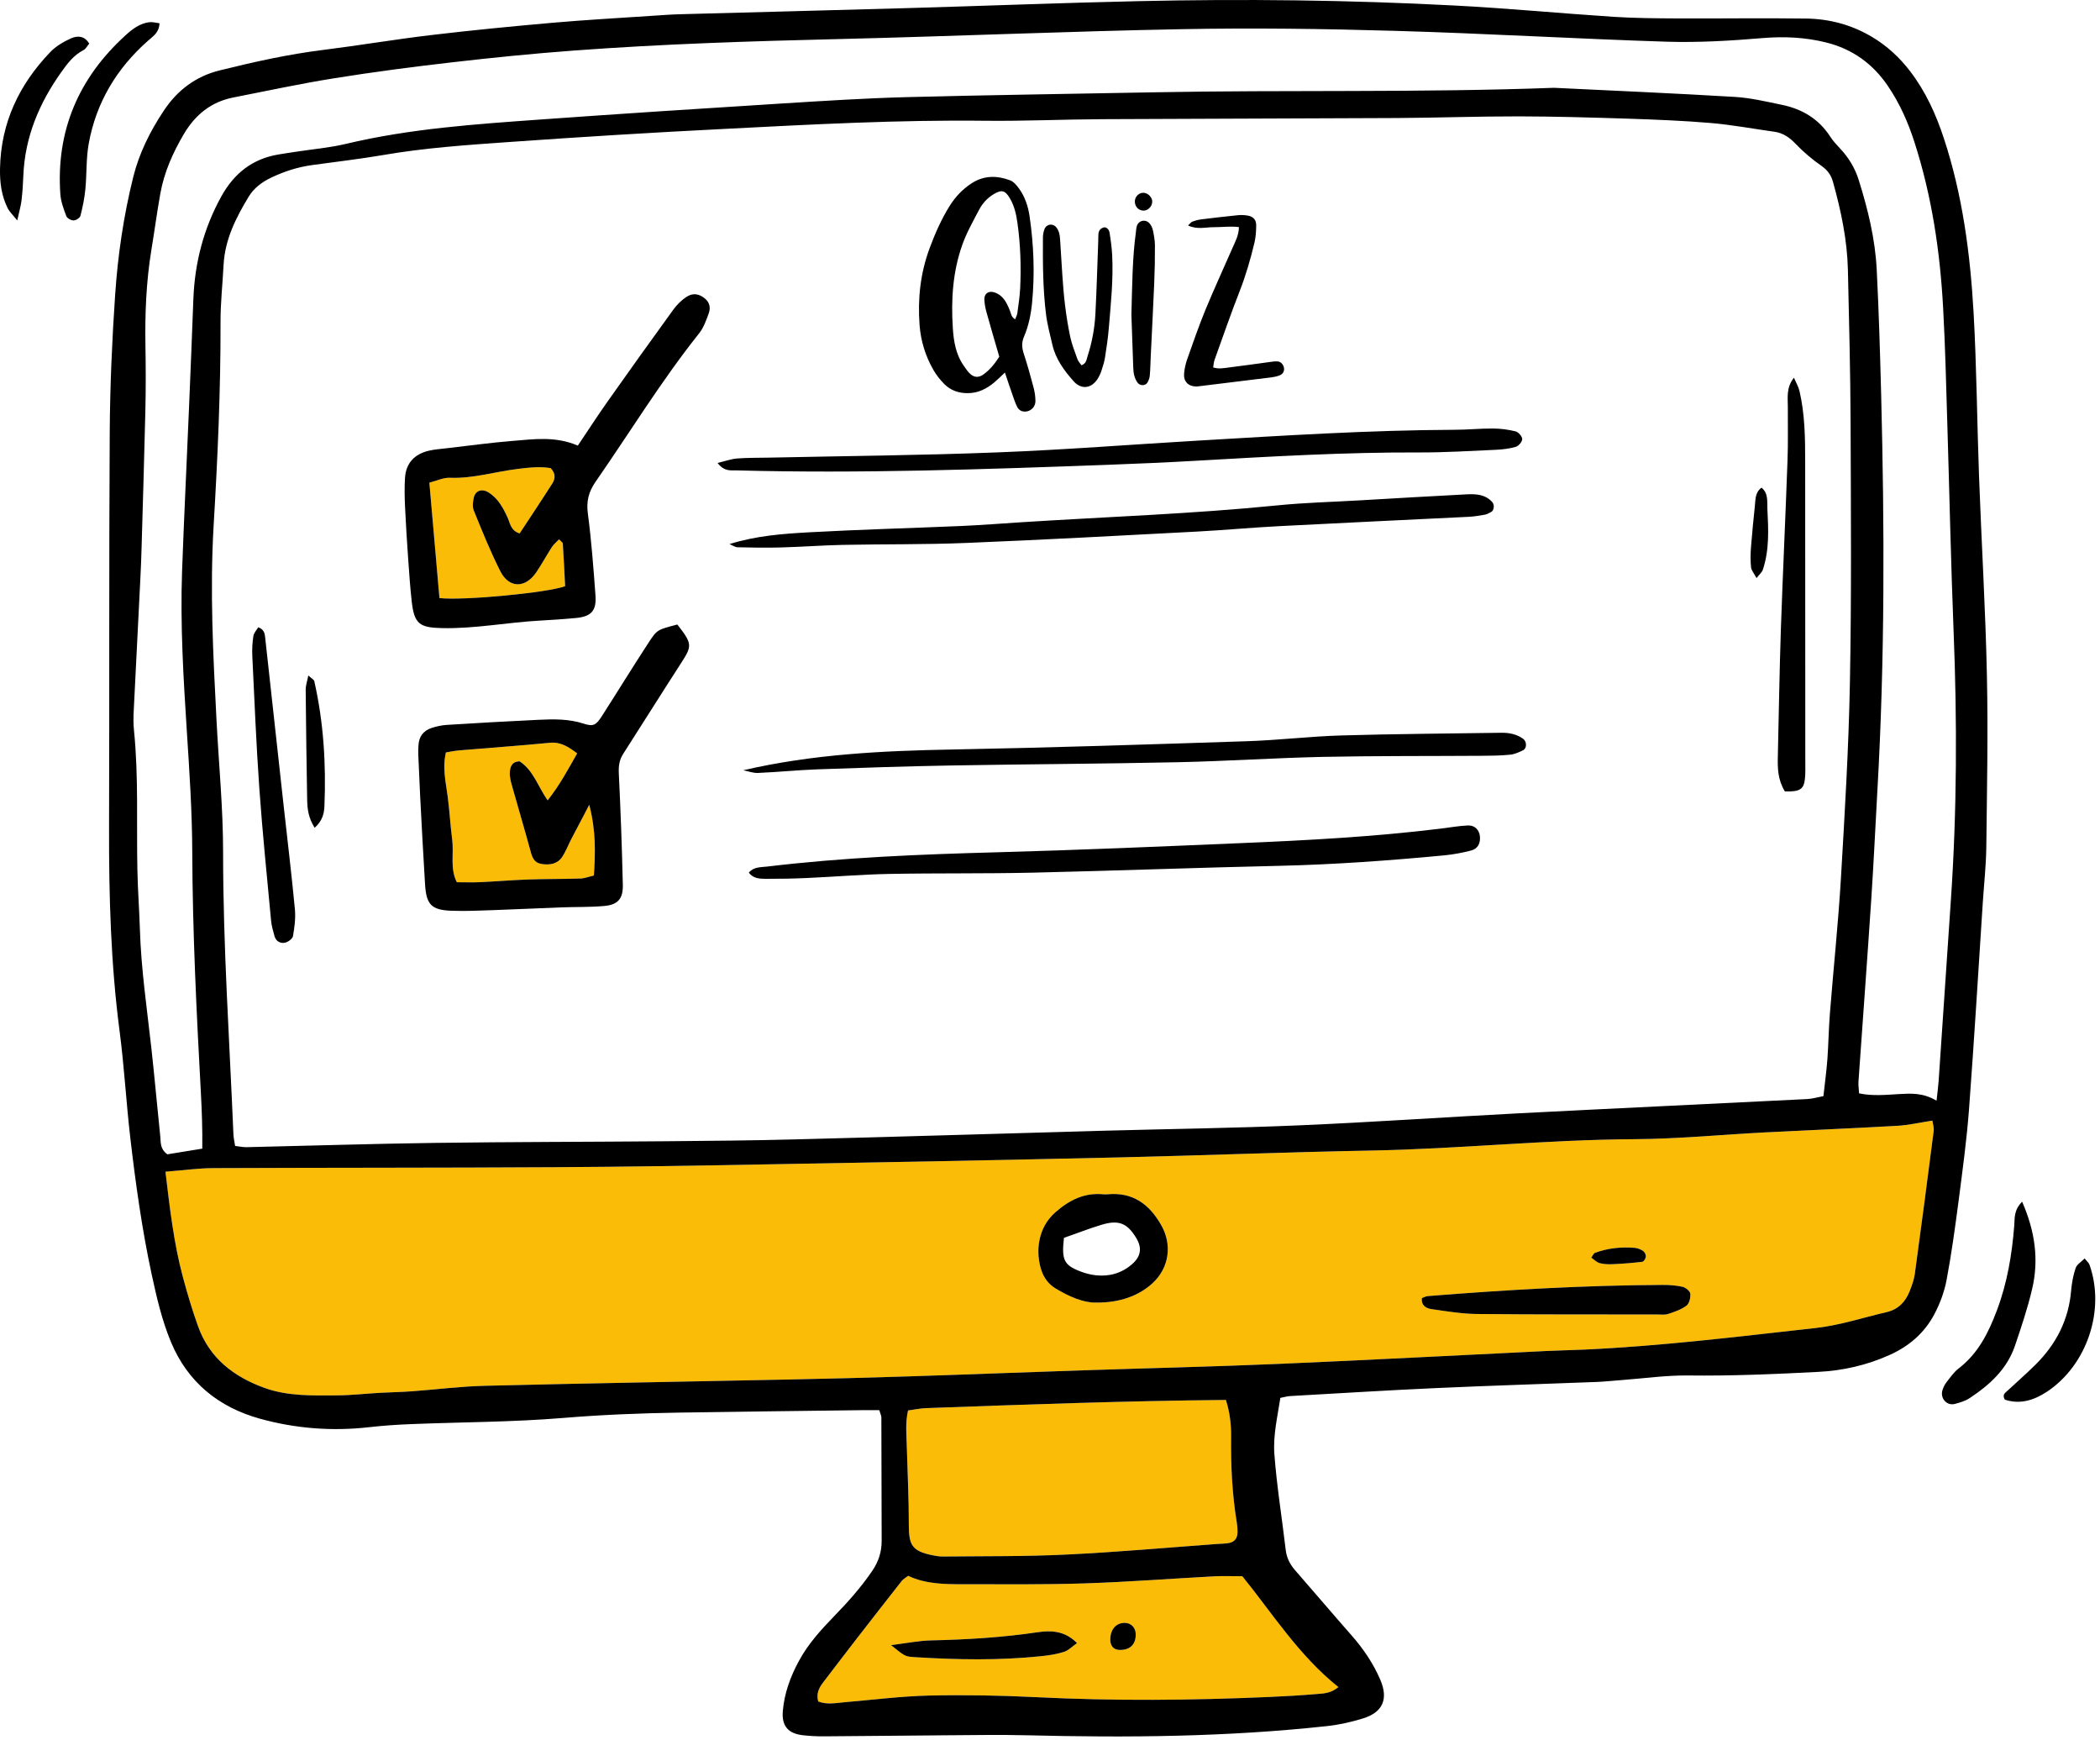 <?xml version="1.0" encoding="UTF-8" standalone="no"?>
<!DOCTYPE svg PUBLIC "-//W3C//DTD SVG 1.1//EN" "http://www.w3.org/Graphics/SVG/1.1/DTD/svg11.dtd">
<svg width="100%" height="100%" viewBox="0 0 344 285" version="1.1" xmlns="http://www.w3.org/2000/svg" xmlns:xlink="http://www.w3.org/1999/xlink" xml:space="preserve" xmlns:serif="http://www.serif.com/" style="fill-rule:evenodd;clip-rule:evenodd;stroke-linejoin:round;stroke-miterlimit:2;">
    <g transform="matrix(1,0,0,1,-67.648,-76.955)">
        <g transform="matrix(1,0,0,1,147.633,171.104)">
            <path d="M0,-13.53C-1,-14.14 -2.08,-13.83 -2.36,-12.7C-2.53,-12.01 -2.63,-11.16 -2.37,-10.53C-1.01,-7.19 0.34,-3.82 1.97,-0.6C3.39,2.22 6.07,2.23 7.86,-0.42C8.77,-1.76 9.54,-3.19 10.42,-4.56C10.73,-5.03 11.19,-5.4 11.59,-5.82C11.92,-5.47 12.19,-5.31 12.21,-5.14C12.36,-2.78 12.47,-0.43 12.59,1.85C9.93,2.9 -4.07,4.25 -8,3.8C-8.55,-2.52 -9.09,-8.7 -9.65,-15.1C-8.4,-15.42 -7.34,-15.95 -6.3,-15.9C-2.5,-15.75 1.11,-16.9 4.81,-17.35C6.67,-17.58 8.51,-17.78 10.22,-17.48C11.09,-16.57 10.97,-15.72 10.48,-14.95C8.74,-12.22 6.94,-9.53 5.14,-6.79C3.65,-7.24 3.58,-8.5 3.14,-9.44C2.39,-11.05 1.57,-12.56 0,-13.53" style="fill:rgb(251,188,8);fill-rule:nonzero;"/>
        </g>
        <g transform="matrix(1,0,0,1,156.363,201.474)">
            <path d="M0,16.98C1.32,17.18 2.56,17.01 3.35,15.86C3.97,14.94 4.37,13.86 4.88,12.87C5.57,11.54 6.28,10.23 6.97,8.9C7.15,8.58 7.31,8.24 7.81,7.28C8.94,11.67 8.8,15.18 8.57,18.87C7.74,19.06 7.05,19.34 6.36,19.36C3.49,19.46 0.62,19.42 -2.24,19.52C-4.86,19.62 -7.47,19.84 -10.08,19.96C-11.31,20.02 -12.55,19.97 -13.88,19.97C-15.04,17.7 -14.34,15.28 -14.64,12.99C-14.95,10.65 -15.07,8.27 -15.38,5.93C-15.68,3.6 -16.27,1.29 -15.67,-1.29C-14.94,-1.41 -14.24,-1.56 -13.53,-1.62C-8.57,-2.04 -3.6,-2.39 1.36,-2.87C3.17,-3.04 4.43,-2.18 5.83,-1.14C4.34,1.5 2.94,4.11 0.99,6.56C-0.59,4.29 -1.35,1.63 -3.6,0.17C-4.85,0.2 -5.15,1.06 -5.2,1.94C-5.25,2.66 -5.06,3.41 -4.86,4.12C-3.85,7.72 -2.78,11.3 -1.8,14.91C-1.52,15.95 -1.2,16.79 0,16.98" style="fill:rgb(251,188,8);fill-rule:nonzero;"/>
        </g>
        <g transform="matrix(1,0,0,1,241.963,343.724)">
            <path d="M0,3.76C0.75,3.51 1.35,2.86 2.11,2.33C0.15,0.33 -2.07,0.22 -4.33,0.55C-10.13,1.41 -15.95,1.76 -21.81,1.89C-23.77,1.93 -25.73,2.34 -28.36,2.66C-26.1,4.47 -26.1,4.53 -24.53,4.63C-17.57,5.06 -10.61,5.2 -3.65,4.46C-2.42,4.33 -1.17,4.14 0,3.76M11.73,0.96C11.75,-0.17 10.99,-0.98 9.93,-0.98C8.49,-0.99 7.56,0.1 7.56,1.77C7.56,2.83 8.14,3.45 9.13,3.45C10.78,3.46 11.71,2.58 11.73,0.96M44.93,9.54C43.71,10.53 42.59,10.58 41.54,10.66C38.93,10.88 36.31,11.04 33.69,11.15C20.96,11.71 8.23,11.83 -4.51,11.19C-10.36,10.9 -16.24,10.79 -22.11,10.92C-26.71,11.03 -31.31,11.62 -35.91,12.01C-37.38,12.14 -38.86,12.45 -40.28,11.89C-40.66,10.57 -40.12,9.61 -39.43,8.71C-37.61,6.33 -35.8,3.95 -33.97,1.59C-31.53,-1.56 -29.07,-4.71 -26.6,-7.85C-26.38,-8.13 -26.04,-8.31 -25.55,-8.69C-22.74,-7.35 -19.62,-7.3 -16.51,-7.31C-9.89,-7.32 -3.27,-7.23 3.35,-7.45C10.45,-7.68 17.55,-8.23 24.65,-8.61C26.02,-8.68 27.4,-8.62 29.19,-8.62C34.06,-2.63 38.37,4.29 44.93,9.54" style="fill:rgb(251,188,8);fill-rule:nonzero;"/>
        </g>
        <g transform="matrix(1,0,0,1,270.263,311.704)">
            <path d="M0,14.71C0.08,15.2 0.11,15.7 0.1,16.2C0.09,17.23 -0.43,17.84 -1.42,17.98C-2.04,18.07 -2.67,18.08 -3.29,18.12C-11.5,18.72 -19.71,19.46 -27.93,19.85C-34.65,20.18 -41.4,20.1 -48.14,20.17C-48.75,20.18 -49.38,20.07 -49.99,19.94C-53.15,19.27 -53.74,18.32 -53.74,15.08C-53.73,10.71 -53.96,6.35 -54.08,1.98C-54.13,0.13 -54.33,-1.74 -53.87,-3.75C-52.87,-3.88 -51.91,-4.09 -50.94,-4.13C-34.62,-4.72 -18.3,-5.32 -1.8,-5.47C-1.14,-3.4 -0.93,-1.44 -0.95,0.52C-1,5.28 -0.78,10.01 0,14.71" style="fill:rgb(251,188,8);fill-rule:nonzero;"/>
        </g>
        <g transform="matrix(1,0,0,1,337.253,283.364)">
            <path d="M0,-0.6C0.03,-0.9 -0.18,-1.34 -0.42,-1.51C-0.82,-1.78 -1.32,-2 -1.79,-2.04C-4.03,-2.22 -6.24,-2.01 -8.36,-1.21C-8.55,-1.14 -8.65,-0.84 -8.94,-0.44C-8.48,-0.13 -8.06,0.33 -7.56,0.46C-6.85,0.65 -6.08,0.67 -5.35,0.63C-3.75,0.56 -2.15,0.43 -0.57,0.24C-0.34,0.21 -0.03,-0.29 0,-0.6M6.66,7.42C7.12,7.07 7.35,6.1 7.28,5.46C7.23,5.03 6.52,4.46 6.02,4.34C4.94,4.1 3.81,4.02 2.71,4.03C-10.13,4.09 -22.94,4.84 -35.74,5.86C-36.06,5.89 -36.38,6.08 -36.69,6.19C-36.81,7.43 -35.97,7.86 -35.13,7.99C-32.68,8.34 -30.2,8.76 -27.73,8.79C-17.88,8.89 -8.04,8.86 1.81,8.87C2.43,8.87 3.1,8.97 3.66,8.78C4.71,8.44 5.8,8.07 6.66,7.42M46.94,-22.88C47.01,-22.35 47.22,-21.74 47.15,-21.18C46.15,-13.37 45.13,-5.57 44.06,2.23C43.93,3.21 43.56,4.17 43.2,5.09C42.52,6.81 41.34,8.04 39.47,8.48C35.58,9.38 31.73,10.66 27.79,11.09C15.13,12.49 2.49,14.06 -10.25,14.63C-12.25,14.72 -14.25,14.75 -16.24,14.85C-30.85,15.55 -45.45,16.34 -60.06,16.96C-70.8,17.42 -81.55,17.66 -92.29,18.02C-101.79,18.33 -111.28,18.71 -120.78,19.01C-127.27,19.22 -133.77,19.39 -140.27,19.52C-156.89,19.87 -173.51,20.14 -190.14,20.55C-194.13,20.64 -198.11,21.16 -202.09,21.45C-203.84,21.58 -205.59,21.6 -207.33,21.7C-209.7,21.83 -212.07,22.11 -214.44,22.12C-218.42,22.14 -222.44,22.28 -226.27,20.9C-231.31,19.08 -235.29,16.03 -237.16,10.81C-238.13,8.11 -238.95,5.35 -239.69,2.58C-241.13,-2.85 -241.78,-8.42 -242.5,-14.51C-239.58,-14.74 -237.11,-15.09 -234.63,-15.1C-216.01,-15.18 -197.38,-15.14 -178.75,-15.25C-167.25,-15.31 -155.75,-15.5 -144.26,-15.71C-125.01,-16.05 -105.76,-16.41 -86.51,-16.85C-72.64,-17.17 -58.78,-17.72 -44.91,-17.98C-30.53,-18.25 -16.21,-19.76 -1.83,-19.84C5.29,-19.88 12.4,-20.58 19.52,-20.95C26.76,-21.32 34,-21.62 41.23,-22.03C43.08,-22.14 44.91,-22.57 46.94,-22.88M-79.39,-5.77C-81.35,-9.21 -84.07,-11.21 -88.2,-10.81C-88.45,-10.79 -88.7,-10.8 -88.95,-10.82C-92.02,-11.09 -94.44,-9.86 -96.72,-7.87C-99.69,-5.27 -100,-1.26 -98.99,1.71C-98.58,2.91 -97.82,3.92 -96.72,4.59C-94.45,5.97 -92.06,6.97 -90.09,6.92C-86.18,6.97 -83.04,5.8 -80.8,3.74C-78.07,1.22 -77.56,-2.55 -79.39,-5.77" style="fill:rgb(251,188,8);fill-rule:nonzero;"/>
        </g>
        <g transform="matrix(1,0,0,1,409.933,305.944)">
            <path d="M0,-21.84C2.62,-14.43 -0.42,-5.39 -6.99,-1.05C-9.15,0.37 -11.43,1.05 -13.87,0.24C-14.33,-0.53 -13.87,-0.83 -13.51,-1.16C-11.96,-2.6 -10.37,-3.99 -8.86,-5.48C-5.47,-8.84 -3.4,-12.84 -3.01,-17.67C-2.9,-18.9 -2.67,-20.15 -2.27,-21.32C-2.07,-21.91 -1.36,-22.32 -0.8,-22.89C-0.42,-22.4 -0.11,-22.16 0,-21.84" style="fill-rule:nonzero;"/>
        </g>
        <g transform="matrix(1,0,0,1,398.893,307.234)">
            <path d="M0,-33.47C2.12,-28.61 2.76,-23.98 1.65,-19.23C0.92,-16.08 -0.12,-12.99 -1.16,-9.92C-2.46,-6.06 -5.32,-3.46 -8.6,-1.3C-9.31,-0.83 -10.19,-0.57 -11.02,-0.35C-12.34,0 -13.47,-1.28 -13.05,-2.61C-12.91,-3.08 -12.67,-3.54 -12.37,-3.93C-11.76,-4.71 -11.17,-5.57 -10.4,-6.16C-7.19,-8.63 -5.51,-12.01 -4.12,-15.71C-2.43,-20.21 -1.66,-24.84 -1.29,-29.58C-1.2,-30.77 -1.38,-32.09 0,-33.47" style="fill-rule:nonzero;"/>
        </g>
        <g transform="matrix(1,0,0,1,363.353,192.974)">
            <path d="M0,-40.48C0.01,-24.14 0.01,-7.79 0.02,8.55C0.02,9.55 0.06,10.55 -0.04,11.54C-0.22,13.26 -0.9,13.68 -3.33,13.59C-4.49,11.68 -4.52,9.81 -4.48,7.93C-4.32,0.95 -4.21,-6.03 -3.98,-13.01C-3.66,-22.24 -3.22,-31.46 -2.89,-40.68C-2.78,-43.54 -2.86,-46.41 -2.84,-49.27C-2.83,-50.86 -3.15,-52.52 -1.84,-54.16C-1.48,-53.31 -1.1,-52.69 -0.94,-52.01C-0.05,-48.22 0,-44.35 0,-40.48" style="fill-rule:nonzero;"/>
        </g>
        <g transform="matrix(1,0,0,1,357.163,168.164)">
            <path d="M0,-7.87C0.17,-4.52 0.34,-1.14 -0.75,2.11C-0.89,2.53 -1.3,2.85 -1.78,3.47C-2.19,2.69 -2.63,2.2 -2.68,1.68C-2.79,0.57 -2.77,-0.56 -2.68,-1.67C-2.51,-3.9 -2.28,-6.13 -2.05,-8.36C-1.94,-9.43 -2.01,-10.59 -0.96,-11.34C0.19,-10.41 -0.06,-9.06 0,-7.87" style="fill-rule:nonzero;"/>
        </g>
        <g transform="matrix(1,0,0,1,336.683,281.574)">
            <path d="M0,2.03C-1.58,2.22 -3.18,2.35 -4.78,2.42C-5.51,2.46 -6.28,2.44 -6.99,2.25C-7.49,2.12 -7.91,1.66 -8.37,1.35C-8.08,0.95 -7.98,0.65 -7.79,0.58C-5.67,-0.22 -3.46,-0.43 -1.22,-0.25C-0.75,-0.21 -0.25,0.01 0.15,0.28C0.39,0.45 0.6,0.89 0.57,1.19C0.54,1.5 0.23,2 0,2.03" style="fill-rule:nonzero;"/>
        </g>
        <g transform="matrix(1,0,0,1,301.513,290.494)">
            <path d="M0,-1.27C12.8,-2.29 25.61,-3.04 38.45,-3.1C39.55,-3.11 40.68,-3.03 41.76,-2.79C42.26,-2.67 42.97,-2.1 43.02,-1.67C43.09,-1.03 42.86,-0.06 42.4,0.29C41.54,0.94 40.45,1.31 39.4,1.65C38.84,1.84 38.17,1.74 37.55,1.74C27.7,1.73 17.86,1.76 8.01,1.66C5.54,1.63 3.06,1.21 0.61,0.86C-0.23,0.73 -1.07,0.3 -0.95,-0.94C-0.64,-1.05 -0.32,-1.24 0,-1.27" style="fill-rule:nonzero;"/>
        </g>
        <g transform="matrix(-0.984,-0.178,-0.178,0.984,250.954,347.09)">
            <path d="M-0.152,-4.444C-1.195,-4.632 -2.087,-3.97 -2.268,-2.854C-2.536,-1.257 -1.778,-0.225 -0.152,0.058C0.822,0.234 1.503,-0.273 1.692,-1.316C1.988,-2.96 1.267,-4.198 -0.152,-4.444" style="fill-rule:nonzero;"/>
        </g>
        <g transform="matrix(1,0,0,1,253.063,278.464)">
            <path d="M0,5.56C1.48,4.28 1.7,2.88 0.72,1.26C-0.74,-1.17 -2.14,-1.77 -4.94,-0.93C-6.97,-0.32 -8.95,0.46 -11.13,1.22C-11.54,4.84 -11.13,5.68 -8.44,6.72C-7.64,7.03 -6.77,7.25 -5.91,7.35C-3.71,7.59 -1.7,7.02 0,5.56M-4.76,-5.92C-4.51,-5.9 -4.26,-5.89 -4.01,-5.91C0.12,-6.31 2.84,-4.31 4.8,-0.87C6.63,2.35 6.12,6.12 3.39,8.64C1.15,10.7 -1.99,11.87 -5.9,11.82C-7.87,11.87 -10.26,10.87 -12.53,9.49C-13.63,8.82 -14.39,7.81 -14.8,6.61C-15.81,3.64 -15.5,-0.37 -12.53,-2.97C-10.25,-4.96 -7.83,-6.19 -4.76,-5.92" style="fill-rule:nonzero;"/>
        </g>
        <g transform="matrix(1,0,0,1,213.603,346.484)">
            <path d="M0,-0.1C2.63,-0.42 4.59,-0.83 6.55,-0.87C12.41,-1 18.23,-1.35 24.03,-2.21C26.29,-2.54 28.51,-2.43 30.47,-0.43C29.71,0.1 29.11,0.75 28.36,1C27.19,1.38 25.94,1.57 24.71,1.7C17.75,2.44 10.79,2.3 3.83,1.87C2.26,1.77 2.26,1.71 0,-0.1" style="fill-rule:nonzero;"/>
        </g>
        <g transform="matrix(1,0,0,1,195.583,157.914)">
            <path d="M0,8.7C-2.36,8.77 -4.74,8.73 -7.1,8.67C-7.55,8.66 -7.99,8.33 -8.44,8.15C-4.11,6.79 0.25,6.46 4.59,6.22C12.95,5.76 21.32,5.54 29.68,5.18C32.93,5.03 36.17,4.78 39.41,4.57C53.37,3.68 67.36,3.21 81.3,1.81C85.77,1.36 90.27,1.25 94.77,0.99C100.63,0.65 106.49,0.3 112.35,0C113.85,-0.07 115.36,0 116.5,1.26C116.9,1.69 116.84,2.62 116.33,2.89C116,3.06 115.66,3.27 115.31,3.33C114.45,3.49 113.58,3.63 112.71,3.68C102.35,4.19 91.99,4.67 81.64,5.21C77.14,5.44 72.66,5.86 68.17,6.1C55.57,6.76 42.97,7.45 30.36,7.96C23.62,8.24 16.86,8.14 10.11,8.28C6.74,8.35 3.38,8.61 0,8.7" style="fill-rule:nonzero;"/>
        </g>
        <g transform="matrix(1,0,0,1,199.773,212.234)">
            <path d="M0,8.52C-2.24,8.62 -4.49,8.66 -6.74,8.65C-7.73,8.65 -8.76,8.58 -9.46,7.64C-8.67,6.67 -7.51,6.77 -6.43,6.64C6.1,5.14 18.7,4.64 31.31,4.3C44.54,3.94 57.77,3.37 70.99,2.81C81.97,2.35 92.95,1.77 103.86,0.43C105.35,0.25 106.83,-0.02 108.31,-0.09C109.47,-0.14 110.2,0.64 110.3,1.72C110.4,2.86 109.94,3.74 108.84,4.02C107.4,4.39 105.91,4.67 104.43,4.81C95.48,5.66 86.51,6.31 77.51,6.52C64.03,6.82 50.55,7.33 37.07,7.64C29.2,7.82 21.33,7.7 13.46,7.85C8.97,7.94 4.49,8.32 0,8.52" style="fill-rule:nonzero;"/>
        </g>
        <g transform="matrix(1,0,0,1,223.263,198.204)">
            <path d="M0,4.12C-7.25,4.25 -14.49,4.49 -21.73,4.75C-24.97,4.87 -28.2,5.2 -31.43,5.34C-32.23,5.38 -33.05,5.06 -33.86,4.9C-22.49,2.26 -11.04,1.71 0.45,1.5C16.56,1.2 32.67,0.67 48.77,0.14C53.89,-0.03 58.99,-0.65 64.1,-0.8C72.84,-1.06 81.58,-1.1 90.32,-1.24C91.6,-1.26 92.8,-1.01 93.87,-0.27C94.5,0.17 94.54,1.3 93.87,1.63C93.21,1.95 92.49,2.28 91.77,2.35C90.29,2.5 88.78,2.52 87.29,2.53C78.54,2.59 69.8,2.53 61.06,2.71C53.19,2.88 45.33,3.41 37.47,3.58C24.98,3.85 12.49,3.9 0,4.12" style="fill-rule:nonzero;"/>
        </g>
        <g transform="matrix(1,0,0,1,249.003,148.574)">
            <path d="M0,4.51C-20.22,5.25 -40.44,5.96 -60.67,5.42C-61.63,5.39 -62.7,5.66 -63.81,4.2C-62.51,3.89 -61.58,3.55 -60.63,3.47C-58.89,3.34 -57.14,3.36 -55.39,3.33C-42.91,3.06 -30.42,2.96 -17.95,2.47C-6.97,2.05 3.99,1.18 14.95,0.54C28.91,-0.28 42.87,-1.17 56.86,-1.23C58.98,-1.23 61.1,-1.45 63.22,-1.44C64.46,-1.43 65.72,-1.27 66.91,-0.97C67.38,-0.85 67.99,-0.16 68,0.28C68.01,0.72 67.41,1.42 66.95,1.56C65.88,1.87 64.74,2 63.63,2.05C59.51,2.23 55.39,2.49 51.27,2.48C39.02,2.43 26.81,3.14 14.59,3.84C9.73,4.12 4.86,4.33 0,4.51" style="fill-rule:nonzero;"/>
        </g>
        <g transform="matrix(1,0,0,1,160.223,131.854)">
            <path d="M0,41.1C-0.12,38.82 -0.23,36.47 -0.38,34.11C-0.4,33.94 -0.67,33.78 -1,33.43C-1.4,33.85 -1.86,34.22 -2.17,34.69C-3.05,36.06 -3.82,37.49 -4.73,38.83C-6.52,41.48 -9.2,41.47 -10.62,38.65C-12.25,35.43 -13.6,32.06 -14.96,28.72C-15.22,28.09 -15.12,27.24 -14.95,26.55C-14.67,25.42 -13.59,25.11 -12.59,25.72C-11.02,26.69 -10.2,28.2 -9.45,29.81C-9.01,30.75 -8.94,32.01 -7.45,32.46C-5.65,29.72 -3.85,27.03 -2.11,24.3C-1.62,23.53 -1.5,22.68 -2.37,21.77C-4.08,21.47 -5.92,21.67 -7.78,21.9C-11.48,22.35 -15.09,23.5 -18.89,23.35C-19.93,23.3 -20.99,23.83 -22.24,24.15C-21.68,30.55 -21.14,36.73 -20.59,43.05C-16.66,43.5 -2.66,42.15 0,41.1M22.93,-5.98C23.71,-5.32 23.83,-4.44 23.53,-3.6C23.11,-2.44 22.68,-1.21 21.92,-0.27C15.76,7.46 10.62,15.89 5,23.98C3.86,25.61 3.45,27.19 3.72,29.2C4.31,33.65 4.64,38.14 4.97,42.62C5.15,45.12 4.29,46.06 1.83,46.31C-0.15,46.5 -2.14,46.63 -4.14,46.74C-9.49,47.03 -14.78,48.09 -20.17,47.97C-23.87,47.89 -24.73,47.29 -25.14,43.52C-25.39,41.29 -25.54,39.04 -25.7,36.8C-25.9,33.94 -26.09,31.08 -26.22,28.21C-26.3,26.59 -26.33,24.96 -26.23,23.35C-26.07,20.93 -24.66,19.47 -22.34,18.92C-21.38,18.69 -20.37,18.63 -19.38,18.51C-15.79,18.1 -12.2,17.6 -8.6,17.31C-5.15,17.04 -1.65,16.49 2.08,18.08C3.85,15.45 5.4,13.05 7.05,10.72C10.58,5.72 14.14,0.75 17.73,-4.2C18.3,-4.98 19.03,-5.71 19.83,-6.25C20.92,-6.99 21.98,-6.79 22.93,-5.98" style="fill-rule:nonzero;"/>
        </g>
        <g transform="matrix(1,0,0,1,164.933,185.094)">
            <path d="M0,35.25C0.23,31.56 0.37,28.05 -0.76,23.66C-1.26,24.62 -1.42,24.96 -1.6,25.28C-2.29,26.61 -3,27.92 -3.69,29.25C-4.2,30.24 -4.6,31.32 -5.22,32.24C-6.01,33.39 -7.25,33.56 -8.57,33.36C-9.77,33.17 -10.09,32.33 -10.37,31.29C-11.35,27.68 -12.42,24.1 -13.43,20.5C-13.63,19.79 -13.82,19.04 -13.77,18.32C-13.72,17.44 -13.42,16.58 -12.17,16.55C-9.92,18.01 -9.16,20.67 -7.58,22.94C-5.63,20.49 -4.23,17.88 -2.74,15.24C-4.14,14.2 -5.4,13.34 -7.21,13.51C-12.17,13.99 -17.14,14.34 -22.1,14.76C-22.81,14.82 -23.51,14.97 -24.24,15.09C-24.84,17.67 -24.25,19.98 -23.95,22.31C-23.64,24.65 -23.52,27.03 -23.21,29.37C-22.91,31.66 -23.61,34.08 -22.45,36.35C-21.12,36.35 -19.88,36.4 -18.65,36.34C-16.04,36.22 -13.43,36 -10.81,35.9C-7.95,35.8 -5.08,35.84 -2.21,35.74C-1.52,35.72 -0.83,35.44 0,35.25M13.67,-5.86C16.14,-2.69 16.12,-2.37 14.27,0.48C11.09,5.4 7.98,10.37 4.81,15.31C4.17,16.3 4.03,17.29 4.08,18.48C4.38,24.58 4.6,30.69 4.74,36.8C4.79,39.06 3.91,40.05 1.68,40.24C-0.67,40.45 -3.05,40.38 -5.42,40.47C-9.04,40.6 -12.65,40.79 -16.26,40.91C-18.63,40.99 -21.01,41.11 -23.37,41.02C-26.63,40.89 -27.46,40 -27.66,36.66C-27.95,31.93 -28.2,27.2 -28.45,22.46C-28.57,20.1 -28.67,17.73 -28.77,15.37C-28.79,14.87 -28.76,14.37 -28.73,13.87C-28.65,12.47 -27.9,11.52 -26.6,11.09C-25.79,10.82 -24.91,10.63 -24.06,10.58C-19.08,10.27 -14.09,9.98 -9.11,9.75C-6.62,9.63 -4.14,9.58 -1.69,10.37C-0.07,10.9 0.36,10.63 1.36,9.06C3.92,5.07 6.4,1.03 8.99,-2.94C10.38,-5.06 10.45,-5.01 13.67,-5.86" style="fill-rule:nonzero;"/>
        </g>
        <g transform="matrix(1,0,0,1,119.133,211.584)">
            <path d="M0,-23.06C1.53,-16.32 1.94,-9.49 1.66,-2.6C1.61,-1.35 1.31,-0.17 0.06,0.94C-0.99,-0.7 -1.14,-2.2 -1.17,-3.7C-1.27,-9.69 -1.36,-15.68 -1.41,-21.67C-1.42,-22.34 -1.17,-23.01 -0.98,-24C-0.46,-23.52 -0.06,-23.33 0,-23.06" style="fill-rule:nonzero;"/>
        </g>
        <g transform="matrix(1,0,0,1,270.363,110.414)">
            <path d="M0,217.49C0.01,216.99 -0.02,216.49 -0.1,216C-0.88,211.3 -1.1,206.57 -1.05,201.81C-1.03,199.85 -1.24,197.89 -1.9,195.82C-18.4,195.97 -34.72,196.57 -51.04,197.16C-52.01,197.2 -52.97,197.41 -53.97,197.54C-54.43,199.55 -54.23,201.42 -54.18,203.27C-54.06,207.64 -53.83,212 -53.84,216.37C-53.84,219.61 -53.25,220.56 -50.09,221.23C-49.48,221.36 -48.85,221.47 -48.24,221.46C-41.5,221.39 -34.75,221.47 -28.03,221.14C-19.81,220.75 -11.6,220.01 -3.39,219.41C-2.77,219.37 -2.14,219.36 -1.52,219.27C-0.53,219.13 -0.01,218.52 0,217.49M13.14,243.97C14.19,243.89 15.31,243.84 16.53,242.85C9.97,237.6 5.66,230.68 0.79,224.69C-1,224.69 -2.38,224.63 -3.75,224.7C-10.85,225.08 -17.95,225.63 -25.05,225.86C-31.67,226.08 -38.29,225.99 -44.91,226C-48.02,226.01 -51.14,225.96 -53.95,224.62C-54.44,225 -54.78,225.18 -55,225.46C-57.47,228.6 -59.93,231.75 -62.37,234.9C-64.2,237.26 -66.01,239.64 -67.83,242.02C-68.52,242.92 -69.06,243.88 -68.68,245.2C-67.26,245.76 -65.78,245.45 -64.31,245.32C-59.71,244.93 -55.11,244.34 -50.51,244.23C-44.64,244.1 -38.76,244.21 -32.91,244.5C-20.17,245.14 -7.44,245.02 5.29,244.46C7.91,244.35 10.53,244.19 13.14,243.97M122.76,77.18C122.96,86.55 122.77,95.93 122.66,105.31C122.62,108.31 122.29,111.3 122.09,114.29C121.35,125.64 120.67,136.99 119.82,148.34C119.44,153.32 118.76,158.28 118.12,163.23C117.55,167.57 116.96,171.9 116.15,176.2C115.78,178.13 115.06,180.06 114.14,181.8C112.52,184.86 109.99,187.04 106.78,188.47C103.08,190.13 99.17,191.02 95.17,191.22C88.06,191.59 80.95,191.9 73.82,191.81C70.21,191.77 66.59,192.29 62.98,192.56C61.61,192.66 60.24,192.81 58.87,192.87C50.12,193.21 41.37,193.47 32.63,193.87C24.64,194.23 16.65,194.73 8.66,195.18C8.18,195.2 7.7,195.35 7.02,195.48C6.55,198.55 5.81,201.63 6.04,204.7C6.43,209.92 7.28,215.11 7.89,220.32C8.04,221.63 8.55,222.69 9.4,223.67C12.52,227.24 15.59,230.86 18.73,234.43C20.64,236.61 22.24,238.97 23.39,241.64C24.74,244.79 23.83,246.98 20.52,247.99C18.62,248.57 16.65,249.02 14.68,249.23C-1.63,251.01 -18,251.15 -34.38,250.74C-38.88,250.63 -43.38,250.71 -47.88,250.74C-54.5,250.79 -61.13,250.87 -67.75,250.91C-68.88,250.92 -70.01,250.86 -71.12,250.74C-73.59,250.48 -74.7,249.24 -74.48,246.74C-74.23,243.84 -73.24,241.14 -71.86,238.59C-70.36,235.8 -68.26,233.49 -66.08,231.24C-63.81,228.91 -61.66,226.5 -59.82,223.79C-58.78,222.26 -58.29,220.68 -58.29,218.88C-58.31,212.13 -58.32,205.38 -58.34,198.64C-58.34,198.4 -58.48,198.17 -58.68,197.49C-59.69,197.49 -60.55,197.48 -61.41,197.49C-71.41,197.62 -81.42,197.73 -91.42,197.89C-97.79,197.99 -104.14,198.24 -110.51,198.77C-118.72,199.45 -126.99,199.44 -135.24,199.77C-137.61,199.86 -139.98,200.02 -142.34,200.29C-148.38,200.97 -154.38,200.49 -160.17,198.88C-166.85,197.02 -171.95,192.96 -174.7,186.35C-176.2,182.76 -177.06,178.99 -177.88,175.2C-179.46,167.86 -180.49,160.43 -181.36,152.98C-182.04,147.15 -182.36,141.27 -183.12,135.45C-184.57,124.39 -184.88,113.28 -184.85,102.15C-184.78,80.52 -184.87,58.88 -184.74,37.25C-184.69,29.76 -184.36,22.25 -183.85,14.77C-183.41,8.3 -182.46,1.85 -180.89,-4.47C-179.91,-8.4 -178.13,-11.95 -175.9,-15.31C-173.66,-18.7 -170.62,-20.98 -166.69,-21.94C-161.11,-23.32 -155.51,-24.57 -149.79,-25.28C-143.84,-26.02 -137.92,-27.03 -131.97,-27.73C-125.4,-28.51 -118.8,-29.15 -112.21,-29.73C-106.73,-30.21 -101.24,-30.51 -95.75,-30.88C-94.25,-30.98 -92.75,-31.09 -91.25,-31.13C-78.88,-31.47 -66.51,-31.77 -54.13,-32.13C-41.51,-32.49 -28.89,-32.99 -16.27,-33.27C0.99,-33.66 18.24,-33.46 35.48,-32.56C44.21,-32.11 52.93,-31.27 61.66,-30.7C65.14,-30.48 68.65,-30.46 72.14,-30.44C79.14,-30.41 86.14,-30.52 93.14,-30.42C96.93,-30.37 100.54,-29.42 103.86,-27.46C106.38,-25.97 108.44,-24.07 110.22,-21.74C112.75,-18.41 114.41,-14.75 115.72,-10.77C118.76,-1.53 120.01,7.98 120.57,17.6C121.08,26.58 121.14,35.59 121.47,44.58C121.87,55.45 122.53,66.31 122.76,77.18M-175.61,158.44C-174.89,164.53 -174.24,170.1 -172.8,175.53C-172.06,178.3 -171.24,181.06 -170.27,183.76C-168.4,188.98 -164.42,192.03 -159.38,193.85C-155.55,195.23 -151.53,195.09 -147.55,195.07C-145.18,195.06 -142.81,194.78 -140.44,194.65C-138.7,194.55 -136.95,194.53 -135.2,194.4C-131.22,194.11 -127.24,193.59 -123.25,193.5C-106.62,193.09 -90,192.82 -73.38,192.47C-66.88,192.34 -60.38,192.17 -53.89,191.96C-44.39,191.66 -34.9,191.28 -25.4,190.97C-14.66,190.61 -3.91,190.37 6.83,189.91C21.44,189.29 36.04,188.5 50.65,187.8C52.64,187.7 54.64,187.67 56.64,187.58C69.38,187.01 82.02,185.44 94.68,184.04C98.62,183.61 102.47,182.33 106.36,181.43C108.23,180.99 109.41,179.76 110.09,178.04C110.45,177.12 110.82,176.16 110.95,175.18C112.02,167.38 113.04,159.58 114.04,151.77C114.11,151.21 113.9,150.6 113.83,150.07C111.8,150.38 109.97,150.81 108.12,150.92C100.89,151.33 93.65,151.63 86.41,152C79.29,152.37 72.18,153.07 65.06,153.11C50.68,153.19 36.36,154.7 21.98,154.97C8.11,155.23 -5.75,155.78 -19.62,156.1C-38.87,156.54 -58.12,156.9 -77.37,157.24C-88.86,157.45 -100.36,157.64 -111.86,157.7C-130.49,157.81 -149.12,157.77 -167.74,157.85C-170.22,157.86 -172.69,158.21 -175.61,158.44M-175.3,155.59C-173.61,155.31 -171.69,155 -169.58,154.66C-169.54,151.45 -169.65,148.48 -169.81,145.5C-170.52,132.4 -171.17,119.29 -171.22,106.16C-171.24,99.54 -171.68,92.92 -172.11,86.31C-172.67,77.58 -173.2,68.85 -172.89,60.09C-172.57,51.23 -172.13,42.37 -171.76,33.5C-171.5,27.51 -171.27,21.51 -171.04,15.52C-170.81,9.55 -169.36,3.95 -166.45,-1.31C-164.36,-5.07 -161.39,-7.42 -157.16,-8.15C-156.17,-8.32 -155.18,-8.46 -154.2,-8.61C-151.48,-9.03 -148.73,-9.26 -146.07,-9.89C-135.56,-12.4 -124.84,-13.12 -114.12,-13.89C-100.91,-14.84 -87.69,-15.69 -74.47,-16.52C-67.74,-16.94 -61,-17.37 -54.25,-17.55C-40.76,-17.9 -27.26,-18.08 -13.76,-18.34C8.11,-18.76 29.99,-18.26 51.85,-19.08C61.71,-18.6 71.57,-18.18 81.43,-17.59C84.03,-17.44 86.61,-16.82 89.18,-16.29C92.48,-15.61 95.21,-14 97.09,-11.09C97.56,-10.36 98.17,-9.72 98.76,-9.08C100.16,-7.59 101.17,-5.88 101.77,-3.95C103.27,0.83 104.46,5.7 104.71,10.71C105.06,17.58 105.26,24.45 105.44,31.32C105.99,52.94 106.05,74.56 104.81,96.17C104.48,102.04 104.21,107.91 103.82,113.77C103.16,123.74 102.42,133.71 101.72,143.68C101.68,144.27 101.78,144.87 101.82,145.61C104.07,146.07 106.18,145.85 108.27,145.73C110.27,145.62 112.25,145.46 114.51,146.81C114.67,145.32 114.79,144.47 114.85,143.61C115.52,133.76 116.18,123.91 116.85,114.06C117.86,99.33 117.89,84.59 117.3,69.84C116.86,58.73 116.63,47.61 116.29,36.49C116.09,30 115.95,23.5 115.59,17.01C115.09,7.75 113.74,-1.36 110.87,-10.24C109.82,-13.49 108.48,-16.51 106.57,-19.33C104.09,-23.03 100.67,-25.46 96.4,-26.51C93.01,-27.35 89.54,-27.52 85.99,-27.22C80.77,-26.78 75.51,-26.47 70.28,-26.63C55.42,-27.1 40.57,-27.99 25.7,-28.41C14.09,-28.75 2.45,-28.9 -9.17,-28.68C-27.78,-28.33 -46.39,-27.52 -65.01,-27.07C-79.63,-26.72 -94.25,-26.26 -108.83,-25.17C-115.43,-24.68 -122.02,-24.02 -128.6,-23.26C-135.05,-22.52 -141.49,-21.68 -147.91,-20.65C-153.45,-19.77 -158.95,-18.58 -164.46,-17.5C-168.13,-16.79 -170.74,-14.66 -172.62,-11.47C-174.41,-8.42 -175.83,-5.24 -176.45,-1.76C-177,1.31 -177.41,4.41 -177.92,7.49C-178.77,12.69 -178.98,17.93 -178.89,23.19C-178.83,26.69 -178.82,30.19 -178.9,33.69C-179.07,41.18 -179.31,48.68 -179.52,56.17C-179.57,57.79 -179.62,59.42 -179.71,61.04C-180.07,68.28 -180.45,75.52 -180.8,82.75C-180.86,83.88 -180.89,85.01 -180.77,86.13C-180,93.73 -180.37,101.36 -180.21,108.98C-180.15,112.23 -179.9,115.47 -179.8,118.72C-179.6,125.23 -178.65,131.66 -177.93,138.11C-177.39,142.96 -176.97,147.81 -176.46,152.66C-176.36,153.61 -176.54,154.69 -175.3,155.59M-140.06,-8.05C-143.87,-7.4 -147.72,-6.96 -151.55,-6.43C-153.93,-6.11 -156.17,-5.38 -158.33,-4.35C-159.82,-3.64 -161.14,-2.64 -161.99,-1.23C-164.07,2.21 -165.87,5.77 -166.09,9.91C-166.25,13.03 -166.6,16.15 -166.59,19.27C-166.56,30.4 -167.06,41.51 -167.72,52.61C-168.35,63.25 -167.8,73.85 -167.25,84.46C-166.88,91.7 -166.16,98.94 -166.17,106.18C-166.17,121.57 -165.12,136.91 -164.48,152.27C-164.46,152.86 -164.32,153.46 -164.2,154.22C-163.46,154.3 -162.87,154.44 -162.28,154.42C-152.03,154.19 -141.79,153.86 -131.54,153.72C-118.92,153.55 -106.29,153.56 -93.67,153.45C-86.54,153.39 -79.41,153.33 -72.29,153.14C-55.42,152.71 -38.55,152.19 -21.68,151.72C-11.06,151.43 -0.43,151.3 10.19,150.84C22.17,150.33 34.15,149.49 46.13,148.87C61.86,148.06 77.59,147.33 93.32,146.54C94.15,146.5 94.98,146.25 95.98,146.06C96.21,143.96 96.48,141.99 96.63,140.01C96.81,137.52 96.84,135.02 97.04,132.52C97.62,125.17 98.4,117.83 98.84,110.48C99.47,99.75 100.12,89.01 100.32,78.26C100.59,64.14 100.48,50.01 100.43,35.88C100.4,27.51 100.18,19.13 99.99,10.76C99.88,5.86 98.87,1.09 97.56,-3.62C97.25,-4.75 96.69,-5.57 95.69,-6.27C94.17,-7.33 92.72,-8.55 91.44,-9.89C90.44,-10.93 89.39,-11.68 87.96,-11.88C84.5,-12.36 81.05,-13.01 77.58,-13.31C73.1,-13.69 68.6,-13.87 64.1,-14.02C58.1,-14.21 52.11,-14.39 46.11,-14.4C39.49,-14.41 32.86,-14.17 26.24,-14.13C10.11,-14.04 -6.02,-14.03 -22.15,-13.94C-28.52,-13.91 -34.9,-13.61 -41.27,-13.68C-55.54,-13.85 -69.77,-13.08 -84,-12.35C-95.73,-11.76 -107.46,-11.04 -119.18,-10.21C-126.16,-9.72 -133.14,-9.25 -140.06,-8.05" style="fill-rule:nonzero;"/>
        </g>
        <g transform="matrix(1,0,0,1,111.113,229.564)">
            <path d="M0,-47.94C1,-38.9 1.99,-29.86 2.98,-20.82C3.61,-15.12 4.3,-9.43 4.84,-3.72C4.98,-2.27 4.78,-0.75 4.53,0.7C4.46,1.14 3.73,1.67 3.22,1.78C2.46,1.94 1.74,1.56 1.5,0.7C1.27,-0.13 1.02,-0.98 0.94,-1.84C0.27,-9.03 -0.47,-16.23 -0.98,-23.43C-1.49,-30.64 -1.78,-37.87 -2.13,-45.09C-2.19,-46.2 -2.13,-47.34 -1.96,-48.44C-1.88,-48.96 -1.43,-49.43 -1.16,-49.88C-0.07,-49.47 -0.08,-48.67 0,-47.94" style="fill-rule:nonzero;"/>
        </g>
        <g transform="matrix(1,0,0,1,82.263,111.724)">
            <path d="M0,-27.63C-0.29,-27.29 -0.53,-26.78 -0.93,-26.57C-2.54,-25.74 -3.58,-24.37 -4.59,-22.94C-8.2,-17.86 -10.53,-12.33 -10.79,-6.03C-10.84,-4.66 -10.93,-3.29 -11.09,-1.93C-11.21,-0.98 -11.49,-0.05 -11.79,1.34C-12.51,0.43 -13.05,-0.07 -13.36,-0.68C-14.39,-2.73 -14.66,-4.95 -14.61,-7.21C-14.46,-14.68 -11.47,-20.94 -6.38,-26.24C-5.46,-27.2 -4.22,-27.93 -3,-28.48C-1.99,-28.93 -0.79,-28.97 0,-27.63" style="fill-rule:nonzero;"/>
        </g>
        <g transform="matrix(1,0,0,1,88.203,110.844)">
            <path d="M0,-28.1C1.1,-29.11 2.32,-30.04 3.87,-30.25C4.41,-30.32 4.99,-30.15 5.57,-30.08C5.52,-28.55 4.51,-27.94 3.69,-27.22C-1.44,-22.69 -4.8,-17.11 -6.02,-10.37C-6.46,-7.93 -6.33,-5.4 -6.57,-2.92C-6.71,-1.44 -7.01,0.03 -7.38,1.46C-7.47,1.8 -8.11,2.21 -8.5,2.21C-8.91,2.22 -9.55,1.86 -9.69,1.51C-10.12,0.36 -10.58,-0.85 -10.67,-2.07C-11.39,-12.48 -7.68,-21.12 0,-28.1" style="fill-rule:nonzero;"/>
        </g>
        <g transform="matrix(1,0,0,1,234.761,126.127)">
            <path d="M0,-1.952C-0.066,-0.587 -0.285,0.773 -0.466,2.127C-0.51,2.444 -0.685,2.746 -0.822,3.119C-1.458,2.768 -1.491,2.187 -1.672,1.726C-2.028,0.822 -2.423,-0.061 -3.169,-0.702C-3.508,-0.998 -3.969,-1.239 -4.407,-1.338C-5.29,-1.53 -5.904,-1.009 -5.866,-0.105C-5.833,0.57 -5.712,1.26 -5.531,1.913C-4.873,4.286 -4.172,6.649 -3.421,9.248C-4.117,10.344 -4.923,11.358 -5.992,12.137C-6.77,12.701 -7.51,12.69 -8.217,12.032C-8.612,11.665 -8.908,11.194 -9.226,10.744C-10.547,8.88 -10.898,6.698 -11.035,4.506C-11.331,-0.105 -11.041,-4.693 -9.478,-9.078C-8.777,-11.063 -7.719,-12.932 -6.732,-14.807C-6.189,-15.843 -5.411,-16.72 -4.38,-17.345C-3.048,-18.151 -2.478,-18.02 -1.699,-16.72C-0.943,-15.454 -0.641,-14.051 -0.439,-12.62C0.055,-9.078 0.17,-5.521 0,-1.952M2.187,14.258C1.699,12.405 1.179,10.563 0.587,8.743C0.274,7.784 0.214,6.934 0.625,5.975C1.387,4.204 1.765,2.313 1.952,0.4C2.412,-4.326 2.226,-9.035 1.546,-13.733C1.305,-15.372 0.795,-16.94 -0.186,-18.294C-0.576,-18.831 -1.08,-19.428 -1.667,-19.648C-3.81,-20.442 -5.937,-20.464 -7.96,-19.149C-9.423,-18.195 -10.586,-16.972 -11.512,-15.509C-12.904,-13.294 -13.946,-10.92 -14.851,-8.475C-16.347,-4.419 -16.802,-0.236 -16.479,4.051C-16.281,6.682 -15.514,9.16 -14.198,11.44C-13.727,12.263 -13.113,13.03 -12.449,13.704C-11.397,14.773 -10.065,15.234 -8.546,15.217C-6.874,15.206 -5.504,14.505 -4.265,13.48C-3.744,13.046 -3.267,12.559 -2.5,11.846C-2.017,13.277 -1.634,14.433 -1.228,15.579C-1.003,16.226 -0.784,16.878 -0.482,17.481C-0.345,17.761 -0.044,18.057 0.241,18.15C1.365,18.512 2.516,17.673 2.5,16.484C2.494,15.738 2.379,14.976 2.187,14.258" style="fill-rule:nonzero;"/>
        </g>
        <g transform="matrix(1,0,0,1,270.596,138.248)">
            <path d="M0,-24.099C-1.425,-24.28 -2.785,-24.077 -4.139,-24.083C-5.454,-24.094 -6.814,-23.649 -8.338,-24.368C-7.993,-24.686 -7.845,-24.916 -7.636,-24.992C-7.192,-25.157 -6.726,-25.294 -6.255,-25.354C-4.221,-25.607 -2.182,-25.848 -0.137,-26.051C0.4,-26.105 0.965,-26.072 1.497,-25.974C2.357,-25.809 2.829,-25.3 2.829,-24.395C2.823,-23.447 2.763,-22.471 2.544,-21.55C1.908,-18.891 1.157,-16.265 0.154,-13.7C-1.316,-9.939 -2.637,-6.124 -4.002,-2.325C-4.133,-1.958 -4.144,-1.546 -4.221,-1.124C-3.322,-0.823 -2.5,-1.004 -1.705,-1.102C0.603,-1.376 2.905,-1.722 5.213,-2.029C5.613,-2.084 6.03,-2.144 6.425,-2.089C6.962,-2.012 7.368,-1.453 7.395,-0.905C7.417,-0.346 7.099,0.016 6.633,0.197C6.195,0.367 5.712,0.46 5.235,0.52C1.365,1.003 -2.511,1.474 -6.381,1.946C-6.584,1.968 -6.792,2.006 -6.995,2.006C-8.272,1.995 -9.078,1.211 -8.985,-0.072C-8.925,-0.883 -8.738,-1.705 -8.47,-2.473C-7.516,-5.181 -6.573,-7.9 -5.482,-10.559C-4.1,-13.914 -2.571,-17.208 -1.124,-20.53C-0.641,-21.643 -0.016,-22.712 0,-24.099" style="fill-rule:nonzero;"/>
        </g>
        <g transform="matrix(1,0,0,1,244.804,117.514)">
            <path d="M0,19.264C0.8,18.99 0.833,18.283 1.009,17.735C1.732,15.509 2.154,13.212 2.28,10.882C2.489,6.913 2.593,2.939 2.746,-1.03C2.757,-1.441 2.746,-1.852 2.779,-2.263C2.829,-2.784 3.114,-3.152 3.624,-3.305C4.002,-3.426 4.506,-3.064 4.599,-2.461C4.797,-1.249 4.961,-0.021 5.027,1.207C5.235,5.186 4.813,9.144 4.484,13.102C4.353,14.741 4.111,16.37 3.854,17.992C3.739,18.727 3.503,19.456 3.267,20.169C3.119,20.618 2.911,21.062 2.659,21.468C1.639,23.085 -0.027,23.293 -1.283,21.884C-2.84,20.141 -4.221,18.255 -4.764,15.915C-5.148,14.248 -5.603,12.582 -5.811,10.893C-6.326,6.738 -6.337,2.55 -6.315,-1.628C-6.315,-2.099 -6.227,-2.587 -6.063,-3.025C-5.729,-3.908 -4.649,-4.029 -4.09,-3.283C-3.656,-2.713 -3.541,-2.039 -3.503,-1.348C-3.382,0.571 -3.267,2.484 -3.141,4.397C-2.927,7.818 -2.555,11.228 -1.847,14.582C-1.579,15.843 -1.091,17.06 -0.652,18.283C-0.521,18.645 -0.219,18.946 0,19.264" style="fill-rule:nonzero;"/>
        </g>
        <g transform="matrix(1,0,0,1,252.983,124.427)">
            <path d="M0,4.106C0.137,-0.987 0.159,-5.235 0.735,-9.451C0.778,-9.791 0.789,-10.141 0.894,-10.459C1.212,-11.424 2.39,-11.633 3.021,-10.827C3.262,-10.514 3.454,-10.114 3.53,-9.73C3.695,-8.925 3.848,-8.108 3.854,-7.291C3.865,-5.241 3.826,-3.185 3.739,-1.135C3.569,2.905 3.355,6.935 3.163,10.969C3.114,12 3.103,13.025 3.01,14.05C2.977,14.439 2.823,14.851 2.62,15.19C2.291,15.739 1.42,15.733 1.036,15.229C0.471,14.483 0.329,13.612 0.302,12.707C0.192,9.56 0.077,6.408 0,4.106" style="fill-rule:nonzero;"/>
        </g>
        <g transform="matrix(1,0.03,0.03,-1,254.869,111.443)">
            <path d="M0.044,-0.002C-0.757,0.018 -1.346,0.631 -1.366,1.469C-1.385,2.253 -0.719,2.937 0.044,2.916C0.796,2.889 1.508,2.164 1.481,1.451C1.45,0.66 0.774,-0.024 0.044,-0.002" style="fill-rule:nonzero;"/>
        </g>
    </g>
</svg>
